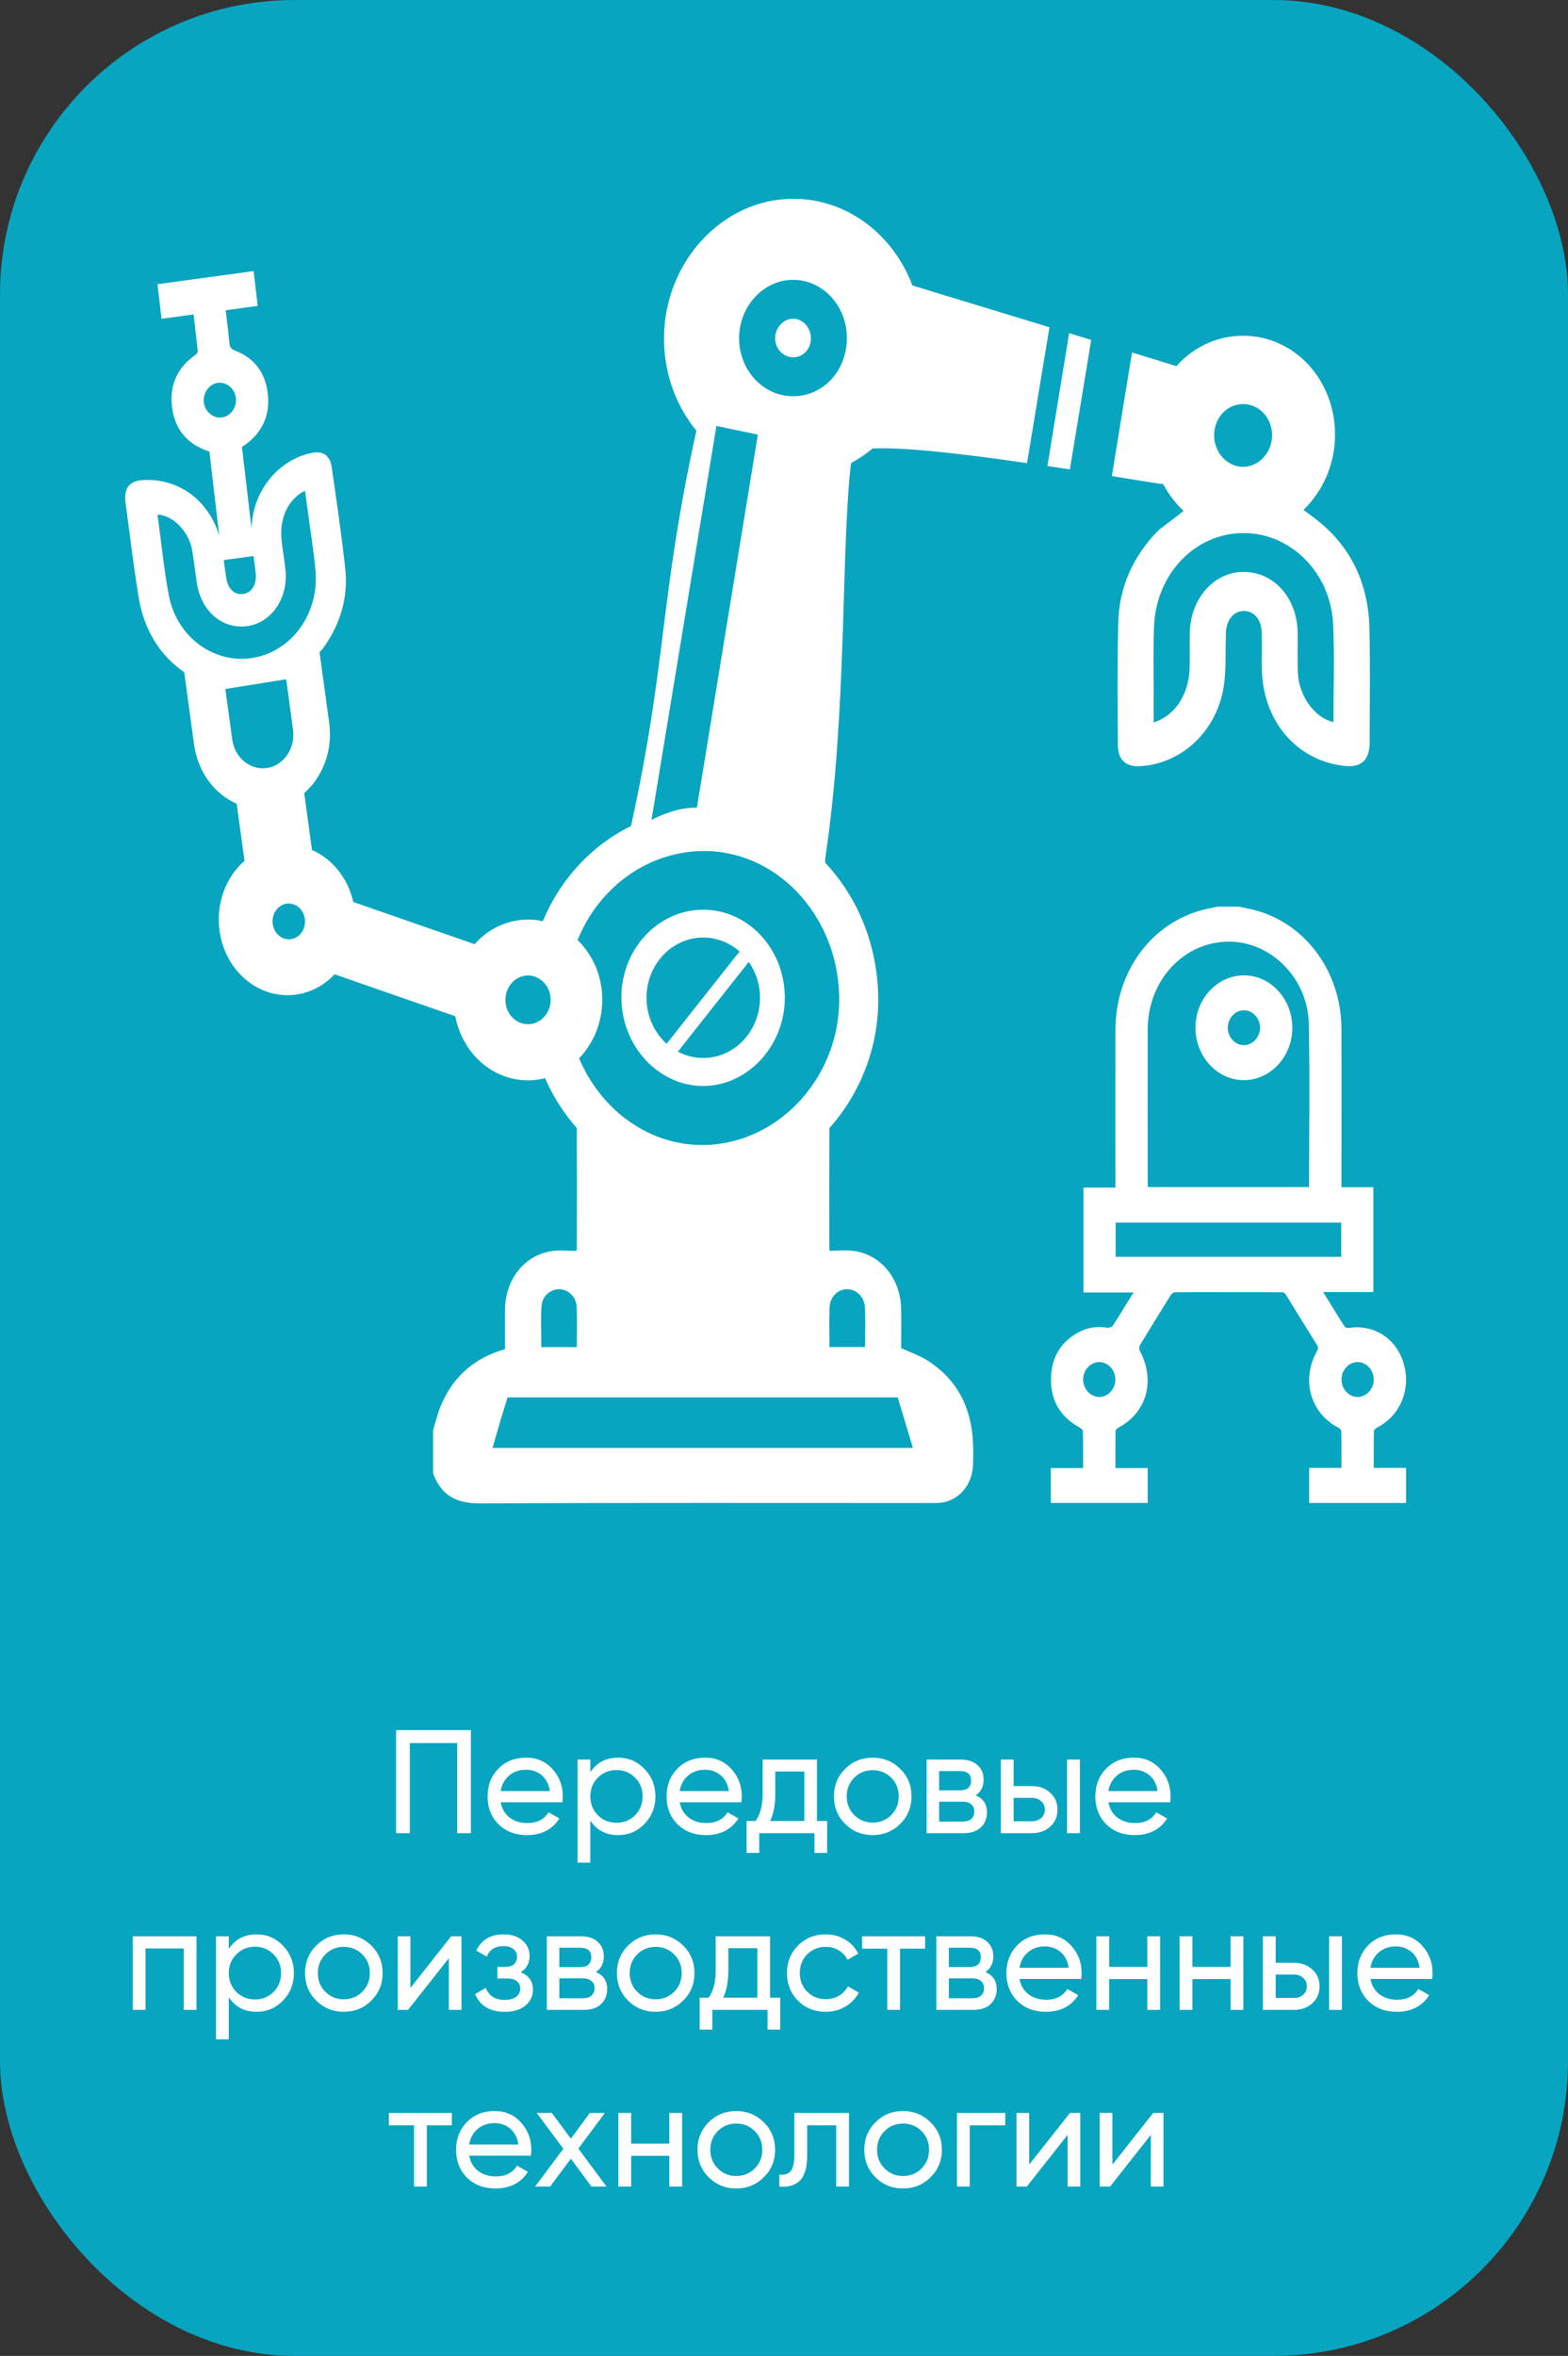 <?xml version="1.0" encoding="UTF-8"?> <svg xmlns="http://www.w3.org/2000/svg" width="213" height="320" viewBox="0 0 213 320" fill="none"><rect x="0" y="0" width="213" height="320" fill="#333333" stroke="none"/> <rect width="213" height="320" rx="40" fill="#07A5C0"></rect> <path d="M63.969 235V249H62.109V236.76H55.669V249H53.809V235H63.969ZM68.013 244.8C68.186 245.693 68.593 246.387 69.233 246.88C69.886 247.373 70.686 247.62 71.633 247.62C72.953 247.62 73.913 247.133 74.513 246.16L75.993 247C75.019 248.507 73.553 249.26 71.593 249.26C70.006 249.26 68.713 248.767 67.713 247.78C66.726 246.78 66.233 245.52 66.233 244C66.233 242.493 66.719 241.24 67.693 240.24C68.666 239.24 69.926 238.74 71.473 238.74C72.939 238.74 74.133 239.26 75.053 240.3C75.986 241.327 76.453 242.567 76.453 244.02C76.453 244.273 76.433 244.533 76.393 244.8H68.013ZM71.473 240.38C70.539 240.38 69.766 240.647 69.153 241.18C68.539 241.7 68.159 242.4 68.013 243.28H74.693C74.546 242.333 74.173 241.613 73.573 241.12C72.973 240.627 72.273 240.38 71.473 240.38ZM83.973 238.74C85.373 238.74 86.566 239.253 87.553 240.28C88.54 241.293 89.033 242.533 89.033 244C89.033 245.467 88.54 246.713 87.553 247.74C86.566 248.753 85.373 249.26 83.973 249.26C82.32 249.26 81.059 248.6 80.193 247.28V253H78.453V239H80.193V240.72C81.059 239.4 82.32 238.74 83.973 238.74ZM83.753 247.58C84.753 247.58 85.593 247.24 86.273 246.56C86.953 245.867 87.293 245.013 87.293 244C87.293 242.987 86.953 242.14 86.273 241.46C85.593 240.767 84.753 240.42 83.753 240.42C82.74 240.42 81.893 240.767 81.213 241.46C80.533 242.14 80.193 242.987 80.193 244C80.193 245.013 80.533 245.867 81.213 246.56C81.893 247.24 82.74 247.58 83.753 247.58ZM92.329 244.8C92.502 245.693 92.909 246.387 93.549 246.88C94.202 247.373 95.002 247.62 95.949 247.62C97.269 247.62 98.229 247.133 98.829 246.16L100.309 247C99.336 248.507 97.869 249.26 95.909 249.26C94.322 249.26 93.029 248.767 92.029 247.78C91.042 246.78 90.549 245.52 90.549 244C90.549 242.493 91.036 241.24 92.009 240.24C92.982 239.24 94.242 238.74 95.789 238.74C97.256 238.74 98.449 239.26 99.369 240.3C100.302 241.327 100.769 242.567 100.769 244.02C100.769 244.273 100.749 244.533 100.709 244.8H92.329ZM95.789 240.38C94.856 240.38 94.082 240.647 93.469 241.18C92.856 241.7 92.476 242.4 92.329 243.28H99.009C98.862 242.333 98.489 241.613 97.889 241.12C97.289 240.627 96.589 240.38 95.789 240.38ZM110.979 247.34H112.359V251.68H110.639V249H103.139V251.68H101.419V247.34H102.639C103.279 246.46 103.599 245.227 103.599 243.64V239H110.979V247.34ZM104.619 247.34H109.259V240.62H105.319V243.64C105.319 245.133 105.085 246.367 104.619 247.34ZM122.283 247.74C121.257 248.753 120.01 249.26 118.543 249.26C117.077 249.26 115.83 248.753 114.803 247.74C113.79 246.727 113.283 245.48 113.283 244C113.283 242.52 113.79 241.273 114.803 240.26C115.83 239.247 117.077 238.74 118.543 238.74C120.01 238.74 121.257 239.247 122.283 240.26C123.31 241.273 123.823 242.52 123.823 244C123.823 245.48 123.31 246.727 122.283 247.74ZM118.543 247.56C119.543 247.56 120.383 247.22 121.063 246.54C121.743 245.86 122.083 245.013 122.083 244C122.083 242.987 121.743 242.14 121.063 241.46C120.383 240.78 119.543 240.44 118.543 240.44C117.557 240.44 116.723 240.78 116.043 241.46C115.363 242.14 115.023 242.987 115.023 244C115.023 245.013 115.363 245.86 116.043 246.54C116.723 247.22 117.557 247.56 118.543 247.56ZM132.535 243.86C133.561 244.287 134.075 245.06 134.075 246.18C134.075 247.007 133.795 247.687 133.235 248.22C132.688 248.74 131.901 249 130.875 249H125.875V239H130.475C131.475 239 132.248 239.253 132.795 239.76C133.341 240.253 133.615 240.907 133.615 241.72C133.615 242.68 133.255 243.393 132.535 243.86ZM130.395 240.56H127.575V243.18H130.395C131.408 243.18 131.915 242.733 131.915 241.84C131.915 240.987 131.408 240.56 130.395 240.56ZM130.775 247.42C131.281 247.42 131.668 247.3 131.935 247.06C132.215 246.82 132.355 246.48 132.355 246.04C132.355 245.627 132.215 245.307 131.935 245.08C131.668 244.84 131.281 244.72 130.775 244.72H127.575V247.42H130.775ZM140.173 242.6C141.173 242.6 141.999 242.9 142.653 243.5C143.319 244.087 143.653 244.853 143.653 245.8C143.653 246.747 143.319 247.52 142.653 248.12C141.999 248.707 141.173 249 140.173 249H135.953V239H137.693V242.6H140.173ZM144.953 239H146.693V249H144.953V239ZM140.173 247.38C140.666 247.38 141.079 247.24 141.413 246.96C141.759 246.667 141.933 246.28 141.933 245.8C141.933 245.32 141.759 244.933 141.413 244.64C141.079 244.347 140.666 244.2 140.173 244.2H137.693V247.38H140.173ZM150.571 244.8C150.745 245.693 151.151 246.387 151.791 246.88C152.445 247.373 153.245 247.62 154.191 247.62C155.511 247.62 156.471 247.133 157.071 246.16L158.551 247C157.578 248.507 156.111 249.26 154.151 249.26C152.565 249.26 151.271 248.767 150.271 247.78C149.285 246.78 148.791 245.52 148.791 244C148.791 242.493 149.278 241.24 150.251 240.24C151.225 239.24 152.485 238.74 154.031 238.74C155.498 238.74 156.691 239.26 157.611 240.3C158.545 241.327 159.011 242.567 159.011 244.02C159.011 244.273 158.991 244.533 158.951 244.8H150.571ZM154.031 240.38C153.098 240.38 152.325 240.647 151.711 241.18C151.098 241.7 150.718 242.4 150.571 243.28H157.251C157.105 242.333 156.731 241.613 156.131 241.12C155.531 240.627 154.831 240.38 154.031 240.38ZM26.693 263V273H24.953V264.66H19.773V273H18.033V263H26.693ZM34.861 262.74C36.261 262.74 37.455 263.253 38.441 264.28C39.428 265.293 39.922 266.533 39.922 268C39.922 269.467 39.428 270.713 38.441 271.74C37.455 272.753 36.261 273.26 34.861 273.26C33.208 273.26 31.948 272.6 31.081 271.28V277H29.341V263H31.081V264.72C31.948 263.4 33.208 262.74 34.861 262.74ZM34.642 271.58C35.642 271.58 36.481 271.24 37.161 270.56C37.842 269.867 38.181 269.013 38.181 268C38.181 266.987 37.842 266.14 37.161 265.46C36.481 264.767 35.642 264.42 34.642 264.42C33.628 264.42 32.782 264.767 32.102 265.46C31.422 266.14 31.081 266.987 31.081 268C31.081 269.013 31.422 269.867 32.102 270.56C32.782 271.24 33.628 271.58 34.642 271.58ZM50.438 271.74C49.411 272.753 48.164 273.26 46.698 273.26C45.231 273.26 43.984 272.753 42.958 271.74C41.944 270.727 41.438 269.48 41.438 268C41.438 266.52 41.944 265.273 42.958 264.26C43.984 263.247 45.231 262.74 46.698 262.74C48.164 262.74 49.411 263.247 50.438 264.26C51.464 265.273 51.978 266.52 51.978 268C51.978 269.48 51.464 270.727 50.438 271.74ZM46.698 271.56C47.698 271.56 48.538 271.22 49.218 270.54C49.898 269.86 50.238 269.013 50.238 268C50.238 266.987 49.898 266.14 49.218 265.46C48.538 264.78 47.698 264.44 46.698 264.44C45.711 264.44 44.878 264.78 44.198 265.46C43.518 266.14 43.178 266.987 43.178 268C43.178 269.013 43.518 269.86 44.198 270.54C44.878 271.22 45.711 271.56 46.698 271.56ZM61.289 263H62.689V273H60.969V265.98L55.429 273H54.029V263H55.749V270.02L61.289 263ZM70.738 267.88C71.844 268.333 72.398 269.127 72.398 270.26C72.398 271.1 72.064 271.813 71.398 272.4C70.731 272.973 69.784 273.26 68.558 273.26C66.558 273.26 65.218 272.46 64.538 270.86L65.998 270C66.384 271.093 67.244 271.64 68.578 271.64C69.244 271.64 69.758 271.5 70.118 271.22C70.491 270.927 70.678 270.553 70.678 270.1C70.678 269.7 70.524 269.373 70.218 269.12C69.924 268.867 69.524 268.74 69.018 268.74H67.558V267.16H68.638C69.144 267.16 69.538 267.04 69.818 266.8C70.098 266.547 70.238 266.207 70.238 265.78C70.238 265.353 70.071 265.007 69.738 264.74C69.418 264.473 68.971 264.34 68.398 264.34C67.278 264.34 66.518 264.813 66.118 265.76L64.698 264.94C65.404 263.473 66.638 262.74 68.398 262.74C69.491 262.74 70.351 263.02 70.978 263.58C71.618 264.14 71.938 264.827 71.938 265.64C71.938 266.653 71.538 267.4 70.738 267.88ZM80.943 267.86C81.97 268.287 82.483 269.06 82.483 270.18C82.483 271.007 82.203 271.687 81.643 272.22C81.096 272.74 80.31 273 79.283 273H74.283V263H78.883C79.883 263 80.656 263.253 81.203 263.76C81.75 264.253 82.023 264.907 82.023 265.72C82.023 266.68 81.663 267.393 80.943 267.86ZM78.803 264.56H75.983V267.18H78.803C79.816 267.18 80.323 266.733 80.323 265.84C80.323 264.987 79.816 264.56 78.803 264.56ZM79.183 271.42C79.69 271.42 80.076 271.3 80.343 271.06C80.623 270.82 80.763 270.48 80.763 270.04C80.763 269.627 80.623 269.307 80.343 269.08C80.076 268.84 79.69 268.72 79.183 268.72H75.983V271.42H79.183ZM92.801 271.74C91.774 272.753 90.528 273.26 89.061 273.26C87.594 273.26 86.348 272.753 85.321 271.74C84.308 270.727 83.801 269.48 83.801 268C83.801 266.52 84.308 265.273 85.321 264.26C86.348 263.247 87.594 262.74 89.061 262.74C90.528 262.74 91.774 263.247 92.801 264.26C93.828 265.273 94.341 266.52 94.341 268C94.341 269.48 93.828 270.727 92.801 271.74ZM89.061 271.56C90.061 271.56 90.901 271.22 91.581 270.54C92.261 269.86 92.601 269.013 92.601 268C92.601 266.987 92.261 266.14 91.581 265.46C90.901 264.78 90.061 264.44 89.061 264.44C88.074 264.44 87.241 264.78 86.561 265.46C85.881 266.14 85.541 266.987 85.541 268C85.541 269.013 85.881 269.86 86.561 270.54C87.241 271.22 88.074 271.56 89.061 271.56ZM104.602 271.34H105.982V275.68H104.262V273H96.762V275.68H95.042V271.34H96.262C96.902 270.46 97.222 269.227 97.222 267.64V263H104.602V271.34ZM98.242 271.34H102.882V264.62H98.942V267.64C98.942 269.133 98.708 270.367 98.242 271.34ZM112.166 273.26C110.66 273.26 109.406 272.76 108.406 271.76C107.406 270.747 106.906 269.493 106.906 268C106.906 266.507 107.406 265.26 108.406 264.26C109.406 263.247 110.66 262.74 112.166 262.74C113.153 262.74 114.04 262.98 114.826 263.46C115.613 263.927 116.2 264.56 116.586 265.36L115.126 266.2C114.873 265.667 114.48 265.24 113.946 264.92C113.426 264.6 112.833 264.44 112.166 264.44C111.166 264.44 110.326 264.78 109.646 265.46C108.98 266.14 108.646 266.987 108.646 268C108.646 269 108.98 269.84 109.646 270.52C110.326 271.2 111.166 271.54 112.166 271.54C112.833 271.54 113.433 271.387 113.966 271.08C114.5 270.76 114.906 270.333 115.186 269.8L116.666 270.66C116.24 271.447 115.626 272.08 114.826 272.56C114.026 273.027 113.14 273.26 112.166 273.26ZM125.668 263V264.68H122.268V273H120.528V264.68H117.108V263H125.668ZM133.853 267.86C134.88 268.287 135.393 269.06 135.393 270.18C135.393 271.007 135.113 271.687 134.553 272.22C134.006 272.74 133.22 273 132.193 273H127.193V263H131.793C132.793 263 133.566 263.253 134.113 263.76C134.66 264.253 134.933 264.907 134.933 265.72C134.933 266.68 134.573 267.393 133.853 267.86ZM131.713 264.56H128.893V267.18H131.713C132.726 267.18 133.233 266.733 133.233 265.84C133.233 264.987 132.726 264.56 131.713 264.56ZM132.093 271.42C132.6 271.42 132.986 271.3 133.253 271.06C133.533 270.82 133.673 270.48 133.673 270.04C133.673 269.627 133.533 269.307 133.253 269.08C132.986 268.84 132.6 268.72 132.093 268.72H128.893V271.42H132.093ZM138.491 268.8C138.665 269.693 139.071 270.387 139.711 270.88C140.365 271.373 141.165 271.62 142.111 271.62C143.431 271.62 144.391 271.133 144.991 270.16L146.471 271C145.498 272.507 144.031 273.26 142.071 273.26C140.485 273.26 139.191 272.767 138.191 271.78C137.205 270.78 136.711 269.52 136.711 268C136.711 266.493 137.198 265.24 138.171 264.24C139.145 263.24 140.405 262.74 141.951 262.74C143.418 262.74 144.611 263.26 145.531 264.3C146.465 265.327 146.931 266.567 146.931 268.02C146.931 268.273 146.911 268.533 146.871 268.8H138.491ZM141.951 264.38C141.018 264.38 140.245 264.647 139.631 265.18C139.018 265.7 138.638 266.4 138.491 267.28H145.171C145.025 266.333 144.651 265.613 144.051 265.12C143.451 264.627 142.751 264.38 141.951 264.38ZM155.851 263H157.591V273H155.851V268.82H150.671V273H148.931V263H150.671V267.16H155.851V263ZM167.16 263H168.9V273H167.16V268.82H161.98V273H160.24V263H161.98V267.16H167.16V263ZM175.769 266.6C176.769 266.6 177.595 266.9 178.249 267.5C178.915 268.087 179.249 268.853 179.249 269.8C179.249 270.747 178.915 271.52 178.249 272.12C177.595 272.707 176.769 273 175.769 273H171.549V263H173.289V266.6H175.769ZM180.549 263H182.289V273H180.549V263ZM175.769 271.38C176.262 271.38 176.675 271.24 177.009 270.96C177.355 270.667 177.529 270.28 177.529 269.8C177.529 269.32 177.355 268.933 177.009 268.64C176.675 268.347 176.262 268.2 175.769 268.2H173.289V271.38H175.769ZM186.167 268.8C186.34 269.693 186.747 270.387 187.387 270.88C188.04 271.373 188.84 271.62 189.787 271.62C191.107 271.62 192.067 271.133 192.667 270.16L194.147 271C193.174 272.507 191.707 273.26 189.747 273.26C188.16 273.26 186.867 272.767 185.867 271.78C184.88 270.78 184.387 269.52 184.387 268C184.387 266.493 184.874 265.24 185.847 264.24C186.82 263.24 188.08 262.74 189.627 262.74C191.094 262.74 192.287 263.26 193.207 264.3C194.14 265.327 194.607 266.567 194.607 268.02C194.607 268.273 194.587 268.533 194.547 268.8H186.167ZM189.627 264.38C188.694 264.38 187.92 264.647 187.307 265.18C186.694 265.7 186.314 266.4 186.167 267.28H192.847C192.7 266.333 192.327 265.613 191.727 265.12C191.127 264.627 190.427 264.38 189.627 264.38ZM61.381 287V288.68H57.981V297H56.241V288.68H52.821V287H61.381ZM63.735 292.8C63.909 293.693 64.315 294.387 64.955 294.88C65.609 295.373 66.409 295.62 67.355 295.62C68.675 295.62 69.635 295.133 70.235 294.16L71.715 295C70.742 296.507 69.275 297.26 67.315 297.26C65.729 297.26 64.435 296.767 63.435 295.78C62.449 294.78 61.955 293.52 61.955 292C61.955 290.493 62.442 289.24 63.415 288.24C64.389 287.24 65.649 286.74 67.195 286.74C68.662 286.74 69.855 287.26 70.775 288.3C71.709 289.327 72.175 290.567 72.175 292.02C72.175 292.273 72.155 292.533 72.115 292.8H63.735ZM67.195 288.38C66.262 288.38 65.489 288.647 64.875 289.18C64.262 289.7 63.882 290.4 63.735 291.28H70.415C70.269 290.333 69.895 289.613 69.295 289.12C68.695 288.627 67.995 288.38 67.195 288.38ZM82.387 297H80.347L77.547 293.22L74.727 297H72.687L76.527 291.86L72.907 287H74.967L77.547 290.48L80.127 287H82.167L78.567 291.84L82.387 297ZM90.92 287H92.66V297H90.92V292.82H85.74V297H84V287H85.74V291.16H90.92V287ZM103.748 295.74C102.722 296.753 101.475 297.26 100.008 297.26C98.542 297.26 97.295 296.753 96.268 295.74C95.255 294.727 94.748 293.48 94.748 292C94.748 290.52 95.255 289.273 96.268 288.26C97.295 287.247 98.542 286.74 100.008 286.74C101.475 286.74 102.722 287.247 103.748 288.26C104.775 289.273 105.288 290.52 105.288 292C105.288 293.48 104.775 294.727 103.748 295.74ZM100.008 295.56C101.008 295.56 101.848 295.22 102.528 294.54C103.208 293.86 103.548 293.013 103.548 292C103.548 290.987 103.208 290.14 102.528 289.46C101.848 288.78 101.008 288.44 100.008 288.44C99.022 288.44 98.188 288.78 97.508 289.46C96.828 290.14 96.488 290.987 96.488 292C96.488 293.013 96.828 293.86 97.508 294.54C98.188 295.22 99.022 295.56 100.008 295.56ZM115.328 287V297H113.588V288.68H109.648V292.76C109.648 294.4 109.315 295.547 108.648 296.2C107.995 296.84 107.068 297.107 105.868 297V295.36C106.548 295.453 107.055 295.307 107.388 294.92C107.735 294.52 107.908 293.787 107.908 292.72V287H115.328ZM126.405 295.74C125.378 296.753 124.131 297.26 122.665 297.26C121.198 297.26 119.951 296.753 118.925 295.74C117.911 294.727 117.405 293.48 117.405 292C117.405 290.52 117.911 289.273 118.925 288.26C119.951 287.247 121.198 286.74 122.665 286.74C124.131 286.74 125.378 287.247 126.405 288.26C127.431 289.273 127.945 290.52 127.945 292C127.945 293.48 127.431 294.727 126.405 295.74ZM122.665 295.56C123.665 295.56 124.505 295.22 125.185 294.54C125.865 293.86 126.205 293.013 126.205 292C126.205 290.987 125.865 290.14 125.185 289.46C124.505 288.78 123.665 288.44 122.665 288.44C121.678 288.44 120.845 288.78 120.165 289.46C119.485 290.14 119.145 290.987 119.145 292C119.145 293.013 119.485 293.86 120.165 294.54C120.845 295.22 121.678 295.56 122.665 295.56ZM136.556 287V288.68H131.736V297H129.996V287H136.556ZM145.342 287H146.742V297H145.022V289.98L139.482 297H138.082V287H139.802V294.02L145.342 287ZM156.65 287H158.05V297H156.33V289.98L150.79 297H149.39V287H151.11V294.02L156.65 287Z" fill="white"></path> <path fill-rule="evenodd" clip-rule="evenodd" d="M29.577 52.002C28.405 52.172 27.548 53.38 27.694 54.647C27.846 55.947 29 56.892 30.197 56.695C31.366 56.504 32.206 55.282 32.038 54.018C31.87 52.754 30.745 51.833 29.577 52.002ZM186.614 187.389C186.619 186.11 185.635 185.025 184.45 185.01C183.267 184.992 182.256 186.051 182.231 187.33C182.206 188.639 183.221 189.757 184.431 189.751C185.613 189.745 186.608 188.668 186.614 187.389ZM151.514 187.386C151.52 186.107 150.533 185.025 149.351 185.007C148.171 184.992 147.157 186.051 147.135 187.33C147.11 188.639 148.127 189.757 149.334 189.751C150.517 189.745 151.512 188.668 151.514 187.386ZM151.55 170.711H182.195V166.066H151.55V170.711V170.711ZM177.826 161.242C177.826 153.771 177.95 146.386 177.788 139.01C177.656 132.93 172.73 127.984 167.112 127.904C160.886 127.814 155.922 133.088 155.908 139.835C155.894 146.717 155.905 153.595 155.908 160.476C155.908 160.729 155.927 160.983 155.938 161.242H177.826ZM168.336 123.151C169.166 123.339 170.007 123.482 170.823 123.721C177.559 125.689 182.192 132.167 182.223 139.716C182.25 146.568 182.228 153.419 182.228 160.27V161.254H186.561V175.493H179.737C180.762 177.154 181.691 178.687 182.656 180.189C182.752 180.338 183.077 180.398 183.281 180.368C186.718 179.852 189.775 181.886 190.718 185.341C191.663 188.8 190.178 192.294 187.093 193.886C186.906 193.981 186.638 194.202 186.636 194.372C186.6 196.024 186.614 197.675 186.614 199.387H190.999V204.148H177.837V199.384H182.223C182.223 197.672 182.237 196.021 182.201 194.369C182.198 194.202 181.931 193.984 181.74 193.883C177.997 191.915 176.732 187.392 178.885 183.552C179.081 183.206 179.086 182.986 178.879 182.652C177.487 180.428 176.12 178.183 174.737 175.953C174.626 175.774 174.428 175.538 174.268 175.535C172.548 175.505 170.828 175.517 169.092 175.517L164.629 175.514C162.926 175.514 161.275 175.502 159.621 175.532C159.425 175.535 159.163 175.711 159.05 175.893C157.631 178.162 156.225 180.44 154.844 182.732C154.737 182.911 154.737 183.281 154.836 183.472C156.988 187.532 155.787 191.867 151.931 193.913C151.762 194.002 151.536 194.211 151.536 194.366C151.509 196.018 151.52 197.672 151.52 199.41H155.905V204.145H142.744V199.41H147.129C147.129 197.672 147.148 196.018 147.101 194.369C147.096 194.175 146.746 193.948 146.517 193.817C144.075 192.434 142.727 190.269 142.768 187.282C142.81 184.301 144.188 182.142 146.685 180.875C147.857 180.279 149.103 180.13 150.395 180.341C150.643 180.383 151.043 180.258 151.173 180.055C152.11 178.615 152.997 177.136 153.97 175.556H147.181V161.308H151.52V160.345C151.52 153.52 151.509 146.696 151.523 139.871C151.539 131.944 156.429 125.322 163.56 123.545C164.174 123.393 164.794 123.28 165.412 123.148H168.336V123.151ZM168.962 137.227C167.78 137.233 166.787 138.309 166.782 139.588C166.779 140.867 167.766 141.952 168.948 141.964C170.161 141.979 171.181 140.873 171.164 139.561C171.148 138.279 170.144 137.218 168.962 137.224V137.227ZM168.995 132.48C172.631 132.489 175.577 135.718 175.552 139.66C175.528 143.55 172.559 146.723 168.951 146.714C165.321 146.705 162.369 143.47 162.394 139.534C162.418 135.647 165.39 132.471 168.995 132.48ZM121.953 189.81H68.943C68.245 192.037 67.567 194.33 66.906 196.67H67.145H87.024H124.012L121.95 189.81H121.953ZM63.571 142.247C62.746 141.025 62.145 139.6 61.845 138.035L45.453 132.34C44.116 133.762 42.374 134.749 40.387 135.068C35.315 135.879 30.583 132.006 29.822 126.422C29.309 122.68 30.709 119.117 33.212 116.929L32.154 109.177C29.171 107.869 26.878 104.896 26.368 101.154L25.431 94.3L25.335 93.585L25.023 91.316C21.622 88.942 19.519 85.478 18.797 80.925C18.13 76.71 17.611 72.47 17.046 68.239C16.793 66.334 17.584 65.323 19.37 65.213C24.257 64.912 28.322 67.938 29.778 72.75L28.444 61.331C25.643 60.443 23.816 58.544 23.386 55.413C22.956 52.292 24.125 49.871 26.583 48.177C26.718 48.082 26.878 47.858 26.864 47.715C26.696 46.072 26.495 44.436 26.294 42.709L21.944 43.303L21.396 38.604L34.455 36.821L35.009 41.55L30.654 42.143C30.831 43.657 31.035 45.109 31.156 46.57C31.208 47.188 31.429 47.435 31.969 47.641C34.516 48.613 36.048 50.586 36.379 53.481C36.713 56.376 35.646 58.669 33.427 60.327C33.234 60.473 33.03 60.601 32.87 60.711L34.166 71.805C34.301 66.749 37.716 62.479 42.363 61.513C43.819 61.212 44.833 61.856 45.056 63.412C45.709 67.977 46.379 72.539 46.889 77.121C47.347 81.221 46.192 84.885 43.838 88.123C43.797 88.179 43.626 88.361 43.383 88.612L43.408 88.609L43.689 90.654L43.769 91.238L44.723 98.224C45.23 101.953 43.832 105.531 41.324 107.725L42.38 115.453C45.106 116.646 47.253 119.228 47.997 122.519L64.464 128.244C65.957 126.568 67.953 125.39 70.249 125.024C70.663 124.958 71.068 124.919 71.47 124.91L71.531 124.907L71.633 124.904H71.787H71.793L71.955 124.907L72.038 124.91L72.115 124.916L72.275 124.922H72.289L72.438 124.931L72.54 124.94L72.595 124.943L72.752 124.961L72.788 124.967L72.909 124.982L73.036 125L73.066 125.006L73.223 125.03L73.281 125.042L73.38 125.059L73.526 125.083L73.537 125.086L73.692 125.119L73.733 125.128C76.095 119.439 80.376 114.815 85.718 112.201C90.649 89.706 89.524 81.641 94.596 58.487C91.873 55.178 90.216 50.831 90.2 46.057C90.164 35.599 98.171 26.953 107.843 27C115.128 27.039 121.352 31.893 123.945 38.777C130.15 40.664 136.357 42.554 142.559 44.45L139.516 62.903C131.382 61.722 122.821 60.69 118.529 60.923C117.625 61.68 116.647 62.339 115.608 62.894C114.227 74.444 115.1 96.533 112.132 116.389C112.093 116.64 112.079 116.902 112.085 117.168C116.363 121.711 119.1 128.02 119.295 135.059C119.491 142.009 116.925 148.464 112.666 153.225C112.642 158.633 112.655 164.042 112.658 169.45C112.658 169.65 112.713 169.847 112.719 169.897C113.865 169.897 114.957 169.769 116.013 169.921C119.659 170.44 122.283 173.627 122.405 177.634C122.46 179.483 122.416 181.334 122.416 183.114C123.695 183.707 124.938 184.119 126.024 184.816C129.935 187.318 131.966 191.089 132.173 195.988C132.217 197.016 132.217 198.051 132.17 199.079C132.046 201.87 130.065 203.999 127.479 204.145C127.002 204.172 126.525 204.157 126.046 204.157C105.754 204.157 85.459 204.115 65.166 204.202C62.145 204.214 59.984 203.239 58.835 200.135V194.259C59.144 193.242 59.384 192.192 59.772 191.214C61.437 186.996 64.439 184.441 68.601 183.26C68.601 181.379 68.562 179.53 68.609 177.685C68.708 173.678 71.297 170.482 74.949 169.933C76.013 169.772 77.115 169.909 78.284 169.909C78.284 169.909 78.358 169.712 78.358 169.516C78.364 164.089 78.38 158.66 78.353 153.231C76.608 151.245 75.144 148.959 74.039 146.448C73.763 146.52 73.48 146.576 73.193 146.624C71.321 146.922 69.494 146.648 67.865 145.915L67.741 145.861L67.716 145.846L67.587 145.786L67.573 145.777L67.438 145.709L67.424 145.706L67.286 145.631H67.281L67.14 145.551H67.135L66.997 145.473L66.986 145.467L66.859 145.393L66.837 145.378L66.718 145.306L66.694 145.288L66.583 145.22L66.547 145.196L66.445 145.128L66.404 145.101L66.31 145.038L66.261 145.002L66.175 144.943L66.117 144.904L66.04 144.847L65.98 144.8L65.908 144.749L65.839 144.695L65.776 144.647L65.701 144.588L65.646 144.546L65.569 144.478L65.522 144.439L65.434 144.367L65.395 144.331L65.302 144.251L65.271 144.221L65.177 144.132L65.15 144.111L65.051 144.012L65.031 143.998L64.924 143.893L64.91 143.881L64.679 143.643V143.64L64.455 143.398L64.442 143.38L64.345 143.273L64.329 143.249L64.235 143.142L64.213 143.115L63.992 142.838L63.926 142.751L63.885 142.698L63.824 142.614L63.78 142.555L63.725 142.477L63.675 142.408L63.626 142.34L63.573 142.262L63.571 142.247ZM30.395 76.075C30.503 76.897 30.61 77.723 30.74 78.54C30.98 80.04 31.917 80.869 33.085 80.672C34.224 80.481 34.894 79.348 34.734 77.863C34.651 77.082 34.541 76.301 34.441 75.523L30.395 76.075V76.075ZM78.463 127.701L78.485 127.722L78.598 127.835L78.664 127.898L78.711 127.948L78.821 128.065L78.835 128.08L78.932 128.184L79.006 128.268L79.042 128.306L79.147 128.426L79.251 128.554L79.337 128.655L79.353 128.676L79.453 128.804L79.549 128.932L79.645 129.061L79.648 129.064L79.742 129.195L79.794 129.269L79.836 129.332L79.929 129.469L79.938 129.484L80.018 129.606L80.056 129.669L80.078 129.702L80.098 129.734L80.136 129.791L80.139 129.794V129.797L80.177 129.863L80.219 129.922V129.928L80.255 129.991L80.26 130L80.293 130.056L80.329 130.125L80.368 130.188L80.384 130.208L80.406 130.253L80.442 130.319L80.478 130.381V130.39L80.55 130.521L80.583 130.59L80.597 130.614L80.61 130.644L80.616 130.659L80.712 130.855L80.748 130.933L80.781 131.001L80.811 131.07L80.817 131.079L80.82 131.085L80.825 131.094L80.847 131.139L80.878 131.21L80.908 131.279L80.919 131.312L80.93 131.335L80.936 131.35L80.969 131.422L80.993 131.493L81.013 131.538L81.024 131.562L81.035 131.583L81.054 131.634L81.082 131.708L81.131 131.854L81.159 131.926L81.186 131.997L81.189 132.003L81.211 132.072L81.214 132.09L81.233 132.146L81.258 132.224L81.263 132.245L81.28 132.298L81.297 132.349L81.305 132.37L81.327 132.444L81.335 132.483L81.349 132.522L81.368 132.597L81.371 132.608L81.388 132.671L81.404 132.725L81.41 132.746L81.432 132.823L81.443 132.871L81.451 132.898L81.468 132.969V132.975L81.49 133.053L81.506 133.13L81.512 133.142L81.528 133.211V133.217L81.531 133.223L81.545 133.291L81.561 133.366L81.57 133.413L81.578 133.446L81.583 133.476L81.591 133.527L81.605 133.604L81.619 133.685L81.622 133.688L81.63 133.732L81.636 133.768L81.652 133.846L81.666 133.926L81.671 133.968L81.677 133.989L81.68 134.007L81.691 134.087L81.702 134.168L81.713 134.248L81.727 134.344L81.74 134.439V134.442L81.749 134.531L81.751 134.537L81.76 134.624V134.636L81.765 134.725L81.773 134.809V134.821L81.782 134.913L81.787 134.994V135.012L81.793 135.089L81.796 135.104L81.798 135.178L81.801 135.193L81.806 135.289L81.809 135.36V135.363V135.384L81.812 135.477V135.548V135.572V135.641L81.815 135.667L81.812 135.73V135.757L81.815 135.849V135.912V135.915V135.945L81.812 136.097V136.136L81.809 136.189L81.806 136.225V136.279L81.804 136.317L81.801 136.41L81.796 136.46V136.463L81.793 136.502L81.787 136.592L81.782 136.639V136.687L81.776 136.735L81.773 136.779L81.771 136.818L81.765 136.869L81.757 136.961L81.751 136.997V137L81.743 137.051L81.735 137.14L81.729 137.176L81.718 137.268L81.71 137.325L81.707 137.352L81.702 137.412L81.688 137.501L81.683 137.528V137.534L81.674 137.593L81.66 137.683L81.655 137.707L81.647 137.772L81.641 137.799L81.633 137.865L81.627 137.883L81.614 137.954L81.597 138.044L81.594 138.059L81.591 138.064L81.578 138.13L81.561 138.22L81.556 138.234L81.542 138.312L81.536 138.327L81.52 138.395V138.407L81.501 138.485L81.481 138.571L81.478 138.58V138.583L81.459 138.658L81.44 138.747L81.437 138.75L81.415 138.834L81.393 138.92L81.368 139.007L81.346 139.09L81.343 139.093V139.096L81.319 139.18L81.294 139.257L81.291 139.266L81.266 139.347H81.263L81.241 139.424L81.236 139.433L81.211 139.516L81.184 139.588V139.594L81.181 139.603L81.153 139.686L81.128 139.752L81.123 139.77L81.095 139.838L81.093 139.853L81.068 139.916L81.062 139.934L81.029 140.02L81.004 140.077L80.966 140.178L80.941 140.238L80.9 140.336L80.878 140.399L80.836 140.494L80.809 140.557L80.767 140.652L80.737 140.715L80.696 140.804L80.665 140.867L80.621 140.956L80.588 141.019L80.544 141.109L80.508 141.174L80.464 141.261L80.428 141.326L80.384 141.41L80.346 141.475C79.88 142.313 79.317 143.076 78.664 143.747C81.66 150.852 88.317 155.738 95.878 155.518C106.054 155.223 114.298 145.971 113.995 135.187C113.684 124.102 105.277 115.337 95.213 115.599C87.653 115.799 81.219 120.778 78.447 127.731L78.463 127.701ZM69.246 137.772C68.962 137.352 68.766 136.854 68.692 136.302C68.444 134.49 69.601 132.805 71.275 132.537C71.399 132.519 71.523 132.504 71.647 132.504H71.663L71.694 132.501H71.74H71.743H71.793H71.817H71.84H71.886H71.892L71.936 132.504H71.966L71.983 132.507L72.03 132.513H72.041L72.077 132.516L72.115 132.522L72.126 132.525L72.173 132.531L72.19 132.537L72.22 132.543L72.264 132.552H72.267L72.314 132.561L72.336 132.567L72.361 132.573L72.407 132.585H72.41L72.454 132.597L72.485 132.603L72.501 132.608L72.548 132.623L72.556 132.626L72.595 132.638L72.631 132.65L72.642 132.656L72.686 132.671L72.7 132.677L72.73 132.689L72.771 132.704H72.774L72.818 132.722L72.84 132.731L72.862 132.74L72.906 132.761H72.909L72.95 132.781L72.978 132.793L72.995 132.802L73.036 132.823L73.044 132.826L73.08 132.844L73.11 132.859L73.121 132.865L73.163 132.889L73.176 132.898L73.204 132.913L73.24 132.936L73.245 132.939L73.284 132.966L73.3 132.978L73.323 132.993L73.364 133.02L73.402 133.05L73.424 133.065L73.441 133.077L73.48 133.106L73.485 133.109L73.518 133.133L73.546 133.154L73.557 133.163L73.595 133.193L73.606 133.202L73.634 133.223L73.664 133.249L73.67 133.252L73.706 133.285L73.777 133.354L73.813 133.387L73.832 133.405L73.846 133.419L73.882 133.455L73.888 133.461L73.918 133.491L73.94 133.515L73.951 133.527L73.981 133.563L74.014 133.601L74.039 133.631L74.045 133.637L74.075 133.676L74.105 133.715L74.133 133.753L74.16 133.792L74.177 133.816L74.191 133.834L74.221 133.876L74.224 133.882L74.249 133.92L74.26 133.938L74.268 133.947L74.273 133.956L74.284 133.974H74.287L74.298 133.992L74.309 134.01L74.32 134.028L74.323 134.031L74.331 134.049L74.342 134.069L74.353 134.087L74.359 134.093L74.364 134.108L74.375 134.129L74.386 134.147V134.15L74.409 134.192L74.419 134.212L74.425 134.221L74.43 134.23L74.433 134.236L74.461 134.296L74.472 134.32L74.483 134.341L74.491 134.362L74.494 134.365V134.368L74.499 134.379L74.508 134.4L74.516 134.421L74.519 134.433L74.522 134.439V134.445L74.532 134.469L74.541 134.49L74.546 134.505L74.549 134.511L74.552 134.517L74.557 134.531L74.566 134.555L74.582 134.6L74.59 134.621L74.599 134.645H74.601L74.607 134.666V134.672L74.612 134.69L74.621 134.713L74.624 134.719L74.629 134.734L74.635 134.749L74.637 134.758L74.643 134.782L74.645 134.794L74.651 134.806L74.656 134.83L74.659 134.833L74.665 134.851L74.67 134.868L74.673 134.874L74.679 134.898L74.681 134.913L74.684 134.922L74.69 134.946L74.698 134.97L74.701 134.994L74.703 134.997L74.709 135.017V135.02L74.714 135.038L74.72 135.062L74.723 135.077L74.725 135.086L74.728 135.095L74.731 135.11L74.737 135.134L74.742 135.158L74.745 135.17V135.181L74.75 135.205L74.756 135.229V135.241V135.247V135.253L74.761 135.277L74.764 135.301L74.767 135.325L74.77 135.354L74.775 135.384L74.778 135.411V135.414L74.781 135.441V135.444L74.783 135.474L74.786 135.497V135.5L74.789 135.53L74.792 135.554V135.56L74.794 135.584V135.587V135.611V135.617V135.647V135.667V135.673V135.7V135.721V135.727V135.748V135.757V135.778V135.787V135.814V135.831V135.84V135.885V135.897V135.915V135.924V135.939V135.951V135.977V135.992V136.004L74.792 136.034V136.049V136.064V136.079L74.789 136.094V136.106L74.786 136.121L74.783 136.147V136.159L74.781 136.174L74.778 136.201L74.775 136.213L74.772 136.24L74.77 136.258V136.267L74.767 136.285L74.761 136.311V136.32L74.758 136.338L74.756 136.365L74.753 136.374L74.75 136.395L74.748 136.404L74.745 136.422L74.742 136.428L74.739 136.449L74.734 136.475V136.481L74.728 136.499L74.723 136.529L74.72 136.535L74.714 136.559V136.565L74.709 136.586V136.589L74.703 136.613L74.698 136.639V136.642L74.692 136.666L74.687 136.693L74.681 136.717L74.673 136.744L74.665 136.771L74.656 136.794L74.648 136.818L74.64 136.842V136.845L74.632 136.869L74.626 136.893V136.896L74.618 136.92L74.61 136.94V136.943V136.946L74.601 136.97L74.593 136.991L74.59 136.997L74.582 137.018V137.024L74.574 137.042L74.571 137.048L74.56 137.075L74.552 137.093L74.541 137.125L74.532 137.143L74.519 137.173L74.51 137.191L74.497 137.221L74.488 137.239L74.477 137.265L74.469 137.283L74.455 137.313L74.447 137.331L74.433 137.358L74.425 137.376L74.411 137.403L74.4 137.423L74.386 137.45L74.375 137.471L74.362 137.495L74.351 137.516C74.166 137.85 73.926 138.145 73.645 138.389H73.642L73.62 138.407L73.601 138.422L73.59 138.431L73.582 138.437C73.185 138.768 72.702 138.995 72.17 139.081L71.98 139.105C71.478 139.153 70.991 139.063 70.552 138.866L70.514 138.849L70.505 138.846L70.467 138.828L70.461 138.825L70.42 138.804H70.417L70.376 138.78L70.332 138.756L70.29 138.732L70.285 138.729L70.246 138.705L70.241 138.703L70.205 138.682L70.197 138.676L70.164 138.655L70.153 138.649L70.122 138.628L70.111 138.619L70.084 138.601L70.067 138.589L70.042 138.571L70.026 138.559L70.001 138.542L69.984 138.527L69.963 138.512L69.94 138.497L69.921 138.482L69.899 138.464L69.883 138.452L69.858 138.431L69.844 138.419L69.816 138.398L69.803 138.386L69.775 138.363L69.767 138.354L69.737 138.327L69.728 138.321L69.698 138.291L69.692 138.288L69.659 138.255L69.654 138.252L69.582 138.181L69.513 138.106L69.508 138.1L69.477 138.067L69.472 138.059L69.444 138.026L69.436 138.017L69.37 137.933L69.351 137.906L69.337 137.889L69.317 137.865L69.304 137.847L69.287 137.823L69.271 137.802L69.257 137.781L69.24 137.757L69.246 137.772ZM39.56 127.558C38.358 127.752 37.231 126.836 37.049 125.504C36.867 124.171 37.7 122.94 38.904 122.749C40.109 122.555 41.228 123.476 41.41 124.809C41.592 126.142 40.765 127.367 39.56 127.558V127.558ZM31.545 100.421L30.61 93.585L38.874 92.264L39.805 99.1C40.147 101.593 38.584 103.948 36.302 104.315C34.023 104.678 31.886 102.934 31.545 100.421V100.421ZM33.532 89.455L33.637 89.446C33.86 89.425 34.086 89.399 34.312 89.363C39.648 88.495 43.4 83.314 42.851 77.434C42.603 74.757 42.165 72.1 41.812 69.435C41.691 68.523 41.564 67.613 41.432 66.656C39.147 67.783 37.931 70.401 38.248 73.353C38.389 74.667 38.615 75.97 38.769 77.285C39.215 81.104 37.002 84.491 33.725 85.025C30.315 85.579 27.319 83.081 26.738 79.184C26.517 77.708 26.36 76.221 26.106 74.751C25.663 72.19 23.535 70.013 21.398 69.894C21.895 73.534 22.253 77.199 22.92 80.794C23.923 86.22 28.554 89.846 33.532 89.452V89.455ZM145.233 45.252L148.232 46.171L145.332 63.764L142.283 63.299L145.233 45.252ZM153.78 47.876L159.808 49.734C162.066 47.188 165.257 45.61 168.838 45.604C175.878 45.589 181.448 51.666 181.352 59.247C181.299 63.207 179.635 66.79 177.063 69.256C177.413 69.518 177.746 69.772 178.085 70.016C183.185 73.677 185.889 78.82 186.029 85.418C186.14 90.57 186.065 95.728 186.051 100.883C186.043 103.206 184.938 104.258 182.788 104.049C176.186 103.408 171.503 97.949 171.41 90.776C171.39 89.178 171.432 87.58 171.396 85.982C171.357 84.148 170.373 82.98 168.945 82.992C167.559 83 166.575 84.226 166.523 86.03C166.456 88.242 166.561 90.475 166.313 92.663C165.597 99.02 160.682 103.802 154.761 104.076C152.975 104.16 151.87 103.197 151.856 101.297C151.818 95.731 151.765 90.162 151.903 84.599C152.027 79.625 154.001 75.469 157.336 72.059C157.531 71.859 159.783 70.207 160.784 69.396C159.681 68.371 158.744 67.145 158.019 65.771C156.762 65.598 154.246 65.183 151.035 64.668L153.777 47.876H153.78ZM106.611 135.393C106.534 128.73 101.47 123.435 95.296 123.569C89.213 123.7 84.323 129.114 84.411 135.623C84.502 142.164 89.486 147.501 95.511 147.507C101.611 147.51 106.685 141.973 106.611 135.396V135.393ZM95.53 127.343C97.741 127.343 99.737 128.333 101.139 129.916C100.916 129.684 100.682 129.469 100.437 129.269L90.555 141.773C88.885 140.271 87.824 138.029 87.824 135.524C87.824 131.007 91.272 127.343 95.528 127.343H95.53ZM101.718 130.65C102.672 132.012 103.237 133.697 103.237 135.524C103.237 140.044 99.786 143.705 95.53 143.705C94.293 143.705 93.121 143.395 92.085 142.844L101.718 130.65V130.65ZM94.673 109.702C92.534 109.66 90.213 110.456 88.499 111.372C90.02 102.114 95.836 66.895 97.322 57.846C98.521 58.132 101.793 58.77 102.948 59.039L94.67 109.699L94.673 109.702ZM110.15 45.882C110.128 44.433 108.973 43.234 107.653 43.294C106.385 43.35 105.307 44.54 105.293 45.906C105.277 47.349 106.388 48.535 107.749 48.532C109.136 48.526 110.175 47.378 110.153 45.882H110.15ZM115.042 45.897C115.056 50.345 111.82 53.839 107.7 53.821C103.667 53.803 100.417 50.306 100.401 45.971C100.387 41.6 103.733 37.987 107.774 38.008C111.787 38.029 115.029 41.547 115.042 45.897ZM168.857 54.886C171.073 54.883 172.829 56.794 172.799 59.182C172.769 61.543 170.914 63.478 168.755 63.409C166.669 63.341 164.968 61.468 164.932 59.2C164.894 56.809 166.638 54.892 168.857 54.886ZM156.713 98.125C159.624 97.216 161.495 94.327 161.6 90.743C161.647 89.148 161.592 87.547 161.622 85.952C161.71 81.31 164.902 77.694 168.899 77.682C173.058 77.67 176.222 81.221 176.28 85.982C176.302 87.786 176.247 89.589 176.31 91.39C176.423 94.53 178.606 97.529 181.137 98.081C181.137 93.644 181.305 89.205 181.095 84.789C180.767 77.777 175.326 72.383 168.901 72.404C162.396 72.422 157.077 77.887 156.773 85.004C156.636 88.242 156.727 91.495 156.713 94.741C156.707 95.85 156.713 96.963 156.713 98.128V98.125ZM78.356 182.977C78.356 181.063 78.408 179.316 78.339 177.574C78.284 176.17 77.264 175.162 76.026 175.112C74.825 175.067 73.65 176.021 73.559 177.407C73.438 179.229 73.529 181.069 73.529 182.977H78.353H78.356ZM112.669 182.962H117.509C117.509 181.084 117.592 179.289 117.482 177.512C117.394 176.051 116.206 175.04 114.954 175.115C113.719 175.189 112.735 176.203 112.686 177.619C112.625 179.36 112.672 181.101 112.672 182.962H112.669Z" fill="white"></path> </svg> 